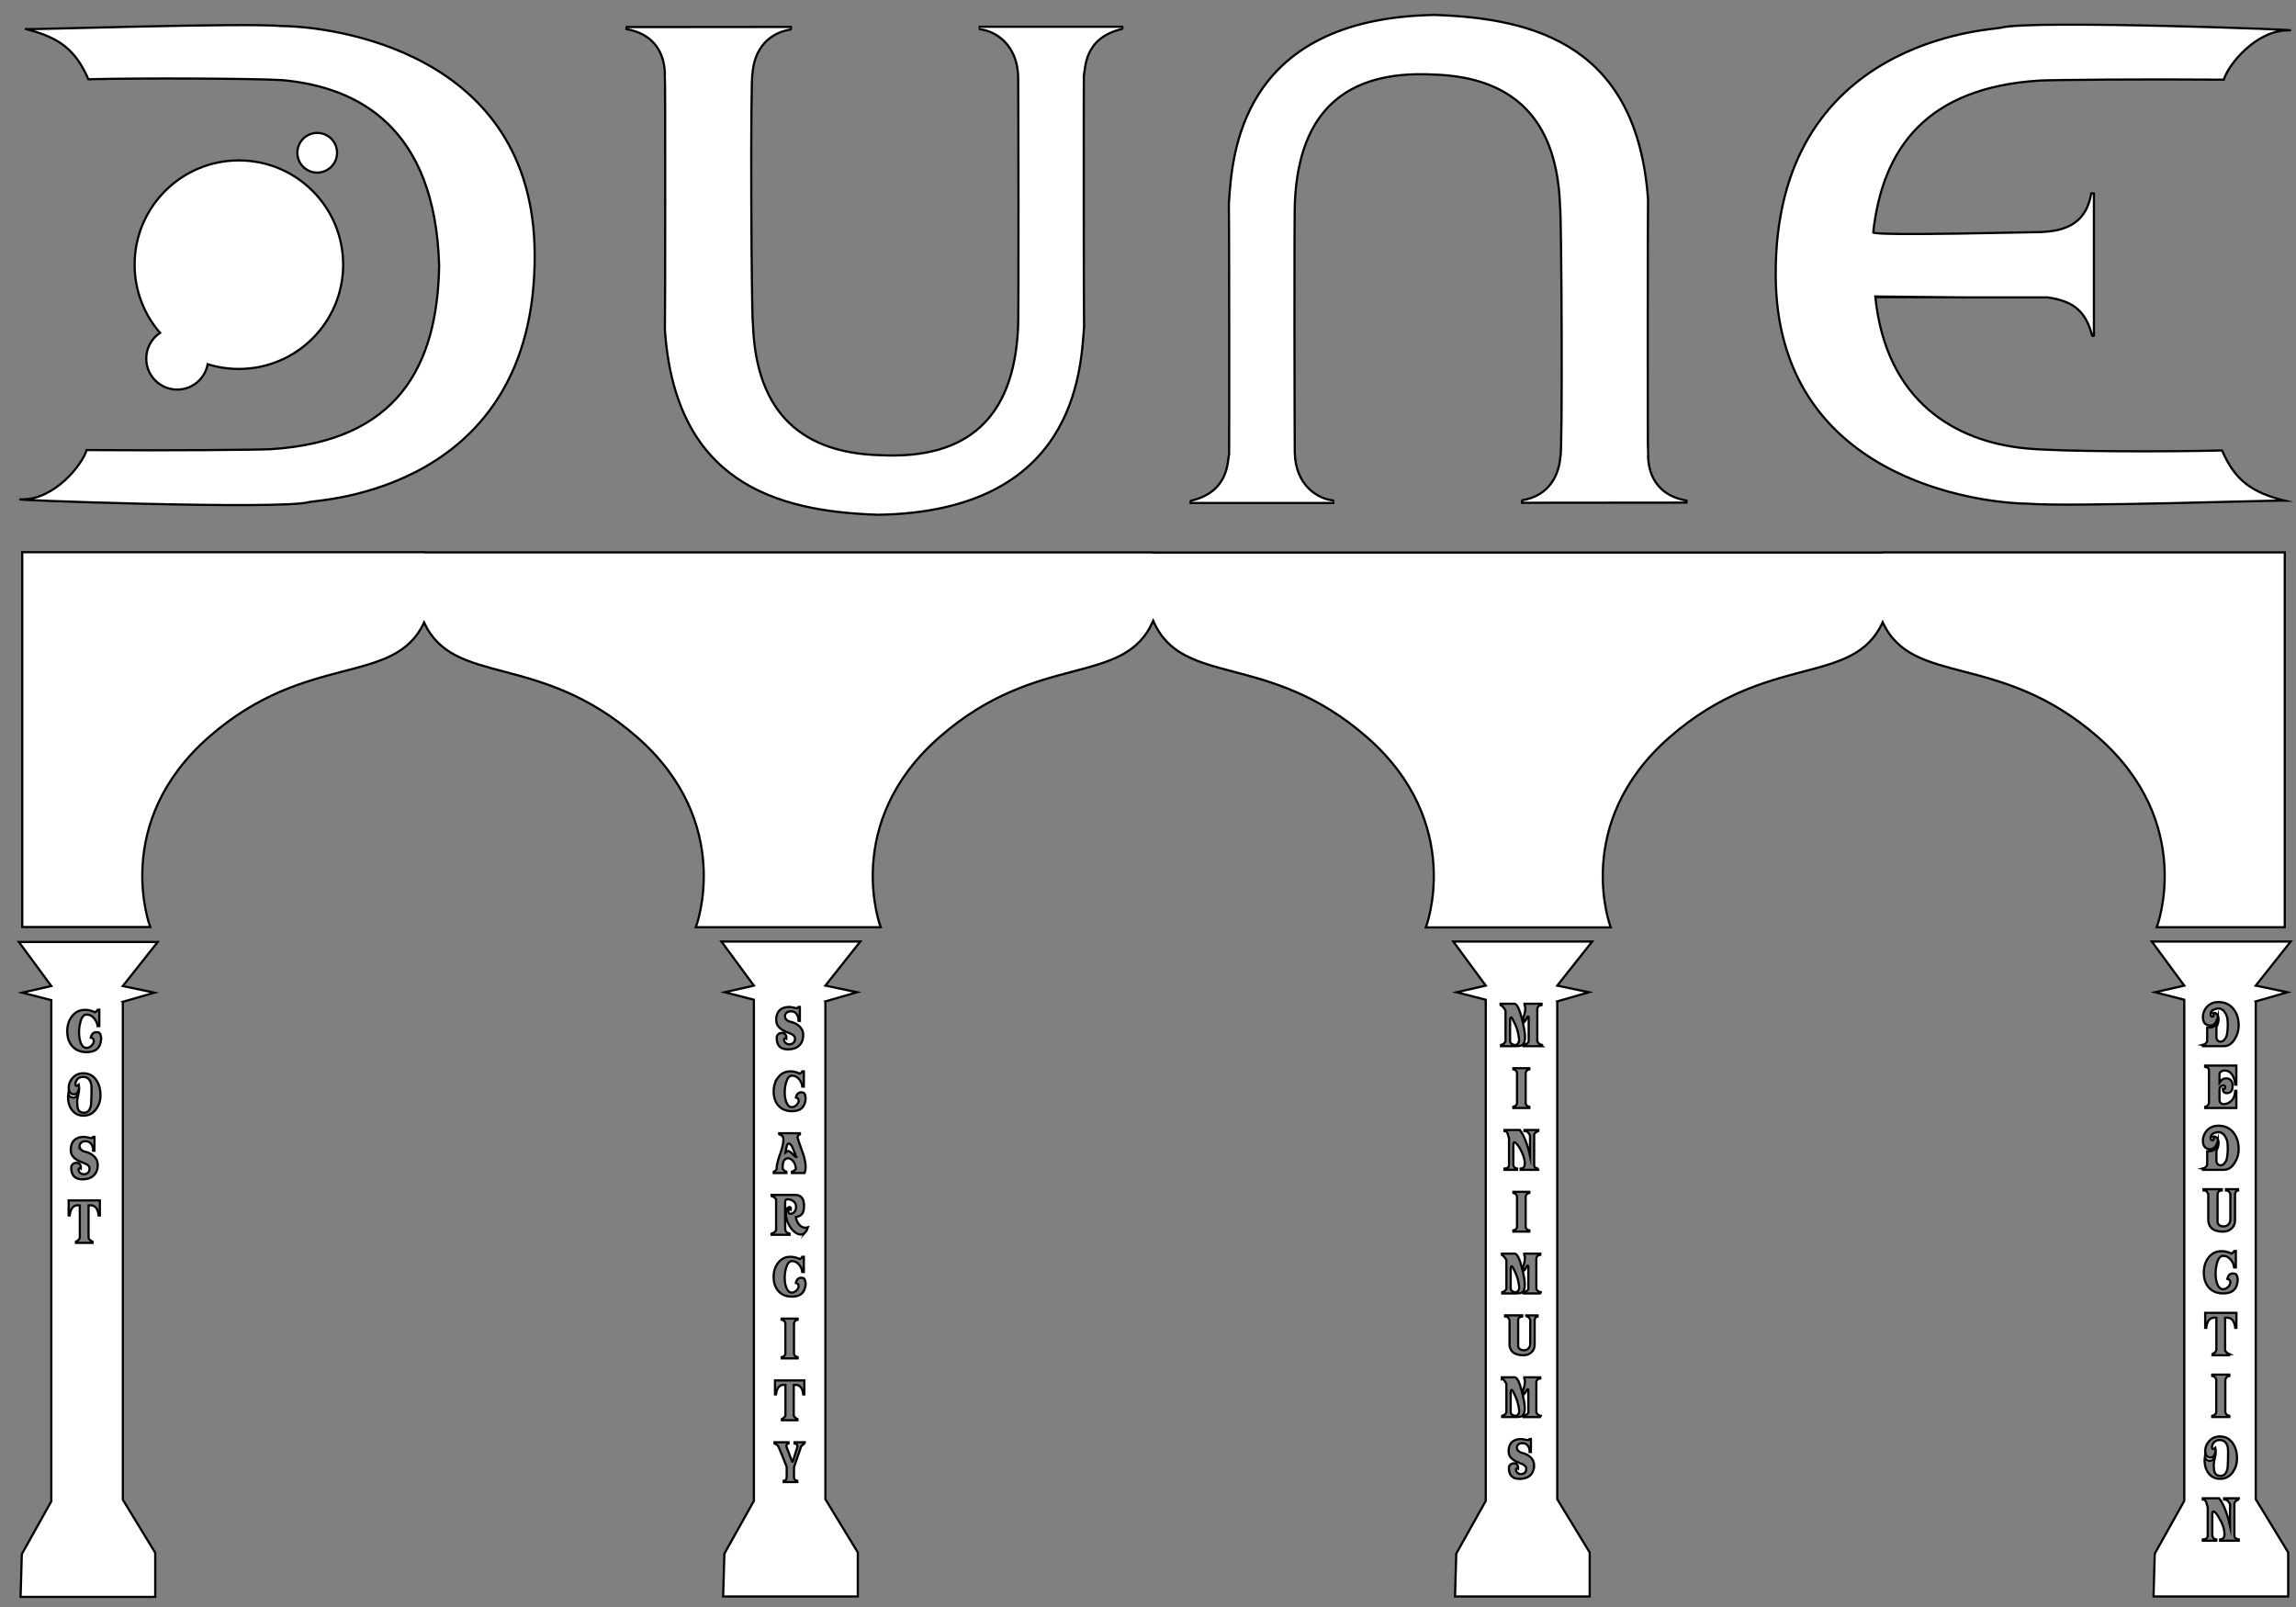 <?xml version="1.0" encoding="UTF-8"?><svg xmlns="http://www.w3.org/2000/svg" viewBox="0 0 1039.91 728.05"><rect x="0" y="0" width="1039.91" height="728.05" fill="#808080" stroke="none"/><g id="a"><path id="b" d="M11.77,13.19c1.48.3,98.6-2.96,116.19-1.38,21.74.2,113.82,11.07,114.21,103.34.59,107.89-98.4,111.25-101.96,112.24-12.25,3.75-144.54-1.19-130.02-1.19s26.97-15.51,29.05-22.33c37.64.3,77.75-.1,83.39-.4,57.2-3.56,75.48-37.35,76.27-83.09-1.78-62.84-36.75-80.92-70.94-84.08-13.44-.79-65.01-.99-87.93-.4-5.93-13.63-13.44-18.97-28.26-22.72Z" fill="#fff" stroke="#000" stroke-miterlimit="10"/><circle id="c" cx="143.67" cy="69.2" r="8.99" fill="#fff" stroke="#000" stroke-miterlimit="10"/><path id="d" d="M108.2,72.66c-26.08,0-47.23,21.14-47.23,47.23,0,11.81,4.35,22.6,11.51,30.88-3.76,2.52-6.24,6.8-6.24,11.67,0,7.75,6.28,14.03,14.03,14.03,6.88,0,12.6-4.96,13.79-11.5,4.46,1.4,9.21,2.15,14.13,2.15,26.08,0,47.23-21.14,47.23-47.23s-21.14-47.23-47.23-47.23Z" fill="#fff" stroke="#000" stroke-miterlimit="10"/><path id="e" d="M283.81,12.27l74.4-.07s.05,1.04-.1,1.14c-12.4,2.07-16.65,11.71-17.24,19.61-1.09,1.38-.54,111.4.15,113.67,1.19,36.31,18.23,58.54,57.8,59.58,39.57,1.93,60.17-17.04,62.24-56.91.44-1.78.15-113.87.1-114.21-.25-15.22-10.72-21.19-17.44-21.83-.05,0,0-1.14,0-1.14h64.57s.15.99,0,.99c-17.64,4.05-16.55,18.23-17.39,20.95-.1,2.77-.05,113.03.1,113.92-1.48,20.3-4,83.73-93.22,85.21-46.68-1.48-91.73-14.82-96.63-83.58.15-1.78.22-115.45,0-115.74-.07-4.3-.89-17.71-17.41-20.67l.07-.89Z" fill="#fff" stroke="#000" stroke-miterlimit="10"/><path id="f" d="M763.78,227.68l-74.4.07s-.05-1.04.1-1.14c12.4-2.07,16.65-11.71,17.24-19.61,1.09-1.38.54-111.4-.15-113.67-1.19-36.31-18.23-58.54-57.8-59.58-39.57-1.93-60.17,17.04-62.24,56.91-.44,1.78-.15,113.87-.1,114.21.25,15.22,10.72,21.19,17.44,21.83.05,0,0,1.14,0,1.14h-64.57s-.15-.99,0-.99c17.64-4.05,16.55-18.23,17.39-20.95.1-2.77.05-113.03-.1-113.92,1.48-20.3,4-83.73,93.22-85.21,46.68,1.48,91.73,14.82,96.63,83.58-.15,1.78-.22,115.45,0,115.74.07,4.3.89,17.71,17.41,20.67l-.07.89Z" fill="#fff" stroke="#000" stroke-miterlimit="10"/><path id="g" d="M1034.66,226.77c-1.48-.3-98.6,2.96-116.19,1.38-21.74-.2-113.82-11.07-114.21-103.34-.59-107.89,98.4-111.25,101.96-112.24,12.25-3.75,144.54,1.19,130.02,1.19s-26.97,15.51-29.05,22.33c-37.64-.3-77.75.1-83.39.4-51.05,3.17-71.1,30.42-75.38,68.76-.2,1.81,75.46-.23,76.2-.13,6.92-.49,19.91-1.38,22.53-17.49h1.23v64.47s-.59.25-.79,0c-3.06-11.95-9.34-15.81-20.25-17.39-.35,0-77.85,0-77.95-.05,4.99,47.67,36.63,65.32,67.83,68.42,15.71,1.63,66.27,1.57,89.19.97,5.93,13.63,13.44,18.97,28.26,22.72Z" fill="#fff" stroke="#000" stroke-miterlimit="10"/></g><g id="h"><path d="M852.35,250.22v.09h-329.99v-.09H192.53v-.09H10.07v169.79h57.98s-18.07-47.06,26.73-86.21c44.3-38.72,83.69-22.59,97.3-51.72,13.55,29.26,51.99,13.05,96.35,51.81,44.8,39.15,26.73,86.21,26.73,86.21h83.73s-18.07-47.06,26.73-86.21c44.75-39.11,83.48-22.25,96.7-52.6,13.18,30.48,51.95,13.55,96.75,52.69,44.8,39.15,26.73,86.21,26.73,86.21h83.73s-18.07-47.06,26.73-86.21c44.46-38.86,82.99-22.47,96.45-52.04,13.51,29.44,52.99,13.12,97.4,51.94,44.8,39.15,26.73,86.21,26.73,86.21h57.98v-169.79h-182.46Z" fill="#fff" stroke="#000" stroke-miterlimit="10"/></g><g id="i"><path d="M40.51,489.2c-.66-.93-1.6-1.39-2.83-1.39-1.33,0-2.3.47-2.93,1.42-.38.58-.58,1.17-.58,1.78s.18.89.55.89c.26,0,.57-.18.94-.55.13.69.19,1.35.19,1.99s-.16,1.59-.47,2.86c-.31,1.26-.46,2.22-.44,2.88.03,1.58.16,2.66.38,3.24.45,1.15,1.36,1.73,2.74,1.73h.1c1.01,0,1.79-.49,2.35-1.46.45-.77.7-1.71.77-2.83.11-1.95.17-3.82.17-5.62,0-.54,0-1.14-.02-1.78-.03-1.3-.34-2.34-.91-3.14Z" fill="#fff" stroke="#000" stroke-miterlimit="10"/><path d="M55.62,453.8l14.31-4.14-14.31-3.01,15.81-19.95H8.56l14.68,19.95-13.18,3.01,13.18,3.39v227.01l-13.36,23.91-.56,19.39h60.99v-19.95l-14.68-24.09v-225.51ZM45.22,550.56h-.53c-.37-3.07-1.62-4.61-3.74-4.61-.26,0-.54.02-.84.07v14.76c.34.72.94,1.28,1.8,1.68v.53h-7.51v-.53c.83-.4,1.42-.96,1.75-1.68v-14.76c-.29-.05-.57-.07-.84-.07-2.14,0-3.39,1.54-3.74,4.61h-.48v-6.79h14.14v6.79ZM36.75,520.81c.45.43,1.01.72,1.69.86,1.6.35,2.94,1.01,4,1.97,1.22,1.09,1.83,2.4,1.83,3.92v.12c0,2.08-.64,3.7-1.92,4.86-1.22,1.11-2.88,1.66-4.99,1.66-3.41,0-5.11-1.74-5.11-5.21,0-.66.22-1.2.66-1.62.44-.42.99-.64,1.64-.64s1.13.19,1.51.57c.38.38.58.88.58,1.5,0,.17,0,.36-.02.55-.19-.11-.36-.17-.5-.17-.37,0-.55.24-.55.73,0,.31.09.61.26.9.58.74,1.3,1.11,2.18,1.11.54,0,1.05-.15,1.51-.44.46-.3.76-.69.89-1.19.11-.43.17-.77.17-1.01,0-.72-.45-1.35-1.34-1.88-.3-.18-1.06-.5-2.26-.96-3.28-1.27-4.92-3.04-4.92-5.31v-.29c0-1.89.51-3.34,1.54-4.35s2.48-1.51,4.37-1.51h.1c.37,0,.92.09,1.64.26.73.18,1.28.26,1.64.26.45,0,.73-.18.84-.53h.6v6.29h-.6c0-1.2-.27-2.18-.79-2.95-.61-.9-1.49-1.34-2.65-1.34h-.19c-.67,0-1.25.19-1.73.58-.53.42-.79.95-.79,1.59s.25,1.22.75,1.68ZM43.71,502.18c-1.46,2.13-3.4,3.19-5.83,3.19-2.27,0-4.05-.87-5.33-2.62-1.17-1.57-1.75-3.52-1.75-5.86,0-.51.03-1.02.1-1.54.1.54.36.99.79,1.33.43.34.93.52,1.49.52,1.38,0,2.1-.9,2.16-2.71-.32.8-.94,1.2-1.87,1.2h-.12c-.75,0-1.33-.32-1.73-.96-.34-.54-.5-1.22-.5-2.02,0-1.58.55-3.02,1.66-4.32,1.28-1.49,2.94-2.23,4.97-2.23,2.54,0,4.53,1.08,5.95,3.24,1.22,1.86,1.82,4.11,1.82,6.77,0,2.26-.6,4.26-1.8,6ZM39.34,476.6h-.07c-2.77,0-4.94-.89-6.53-2.67-1.52-1.71-2.28-3.97-2.28-6.78,0-2.61.68-4.83,2.04-6.66,1.5-2.03,3.52-3.05,6.05-3.05,1.42,0,2.93.36,4.51,1.08.56-.29.94-.66,1.15-1.1l.77-.05v7.44h-.77c-.18-1.36-.7-2.54-1.58-3.55-.96-1.12-2.09-1.68-3.38-1.68h-.02c-1.25,0-2.18,1.08-2.78,3.25-.43,1.54-.65,3.12-.65,4.74s.21,3.07.62,4.35c.59,1.84,1.54,2.76,2.83,2.76.77,0,1.5-.34,2.2-1.02.7-.68,1.04-1.41,1.04-2.18s-.46-1.22-1.37-1.45c.38-1.65,1.21-2.48,2.47-2.48.74,0,1.24.14,1.51.41.35.37.6,1.16.74,2.36-.18,4.19-2.34,6.28-6.5,6.28Z" fill="#fff" stroke="#000" stroke-miterlimit="10"/><path d="M359.06,520.03c-.48-1.04-.96-1.67-1.44-1.9-.14-.1-.29-.14-.43-.14-.34,0-.63.42-.89,1.27-.16.53-.34,1.46-.55,2.78.58-.46.97-.7,1.18-.7.54,0,1.46.73,2.76,2.18.32.35.64.53.96.53-.86-2.27-1.39-3.62-1.58-4.03Z" fill="#fff" stroke="#000" stroke-miterlimit="10"/><path d="M373.83,453.61l14.31-4.14-14.31-3.01,15.81-19.95h-62.87l14.68,19.95-13.18,3.01,13.18,3.39v227.01l-13.36,23.91-.56,19.39h60.99v-19.95l-14.68-24.09v-225.51ZM351.55,461.98c0-1.89.51-3.34,1.54-4.35s2.48-1.51,4.37-1.51h.1c.37,0,.92.09,1.64.26.73.18,1.28.26,1.64.26.45,0,.73-.18.84-.53h.6v6.29h-.6c0-1.2-.27-2.18-.79-2.95-.61-.9-1.49-1.34-2.65-1.34h-.19c-.67,0-1.25.19-1.73.58-.53.42-.79.95-.79,1.59s.25,1.22.75,1.68c.45.43,1.01.72,1.69.86,1.6.35,2.94,1.01,4,1.97,1.22,1.09,1.83,2.4,1.83,3.92v.12c0,2.08-.64,3.7-1.92,4.86-1.22,1.11-2.88,1.66-4.99,1.66-3.41,0-5.11-1.74-5.11-5.21,0-.66.22-1.2.66-1.62.44-.42.99-.64,1.64-.64s1.13.19,1.51.57c.38.38.58.88.58,1.5,0,.17,0,.36-.02.55-.19-.11-.36-.17-.5-.17-.37,0-.55.24-.55.73,0,.31.09.61.26.9.58.74,1.3,1.11,2.18,1.11.54,0,1.05-.15,1.51-.44.46-.3.76-.69.89-1.19.11-.43.17-.77.17-1.01,0-.72-.45-1.35-1.34-1.88-.3-.18-1.06-.5-2.26-.96-3.28-1.27-4.92-3.04-4.92-5.31v-.29ZM352.34,488.16c1.42-1.91,3.32-2.87,5.69-2.87,1.34,0,2.77.34,4.27,1.03.53-.24.89-.58,1.08-1.03h.7v6.91h-.7c-.14-1.29-.63-2.42-1.46-3.37-.9-1.05-1.97-1.58-3.22-1.58h-.02c-1.15,0-2.03,1.03-2.64,3.09-.42,1.42-.62,2.9-.62,4.46s.2,2.89.6,4.1c.58,1.74,1.47,2.61,2.69,2.61.72,0,1.4-.32,2.05-.96.65-.64.97-1.32.97-2.05s-.42-1.14-1.25-1.35c.29-1.48,1.06-2.27,2.3-2.38.72.03,1.2.17,1.44.41.32.32.55,1.06.7,2.21-.19,3.96-2.23,5.95-6.12,5.95h-.14c-2.59,0-4.63-.84-6.12-2.53-1.42-1.62-2.14-3.75-2.14-6.39,0-2.46.65-4.55,1.94-6.26ZM358.84,525.56c-.64-.59-1.27-.89-1.9-.89-.34,0-.66.08-.96.24-1.01.53-1.51,1.76-1.51,3.69,0,.29.02.61.05.96.43.53.98.94,1.66,1.23v.55h-5.76v-.55c.56-.21,1-.62,1.32-1.23v-.12c0-1.51.51-3.69,1.54-6.55,1.02-2.86,1.54-5.04,1.54-6.55,0-.42-.03-.8-.1-1.15-.42-.72-1.01-1.19-1.78-1.39l-.05-.48h9.41v.48c-.62.26-.98.72-1.08,1.39.24.99.72,2.47,1.45,4.43.73,1.96,1.22,3.42,1.48,4.39.5,1.79.74,3.33.74,4.61,0,1.01-.16,1.91-.48,2.72h-5.76v-.55c.67-.22,1.28-.63,1.82-1.23-.06-1.7-.61-3.03-1.63-4ZM364.52,653.84c-.98.56-1.55,1.08-1.73,1.56-.54,1.53-1.5,4.32-2.88,8.37-.03.11-.1.32-.22.62-.05.14-.07.46-.07.94v3.91c0,.8.5,1.32,1.49,1.56v.55h-6.17v-.55c.78-.05,1.24-.55,1.37-1.51v-4.86c-.11-.34-.21-.57-.29-.7-1.25-3.19-2.38-5.98-3.41-8.37-.22-.53-.83-1.03-1.82-1.51v-.55h6.34v.55c-.62.13-.94.51-.94,1.15,0,.13.01.26.04.41l2.48,6.53c.03.13.1.19.19.19.11,0,.18-.06.22-.19.57-1.94,1.25-4.11,2.03-6.53.03-.1.05-.21.05-.34,0-.56-.45-.97-1.34-1.22v-.55h4.66v.55ZM354.03,597.79v-.48h7.25v.48c-.9.19-1.45.72-1.66,1.59v13.89c.16.82.71,1.32,1.66,1.51v.55h-7.25v-.55c.94-.18,1.5-.68,1.68-1.51v-13.89c-.22-.87-.78-1.39-1.68-1.59ZM364.29,625.31v6.31h-.48c-.34-2.88-1.51-4.32-3.53-4.32-.26,0-.51.02-.77.07v13.89c.35.67.91,1.19,1.68,1.56v.5h-7.08v-.5c.8-.42,1.34-.94,1.63-1.56v-13.89c-.26-.05-.5-.07-.74-.07-1.98,0-3.16,1.44-3.53,4.32h-.46v-6.31h13.27ZM358.79,587.34h-.14c-2.59,0-4.63-.84-6.12-2.53-1.42-1.62-2.14-3.75-2.14-6.39,0-2.46.65-4.55,1.94-6.26,1.42-1.91,3.32-2.87,5.69-2.87,1.34,0,2.77.34,4.27,1.03.53-.24.89-.58,1.08-1.03h.7v6.91h-.7c-.14-1.29-.63-2.42-1.46-3.37-.9-1.05-1.97-1.58-3.22-1.58h-.02c-1.15,0-2.03,1.03-2.64,3.09-.42,1.42-.62,2.9-.62,4.46s.2,2.89.6,4.1c.58,1.74,1.47,2.61,2.69,2.61.72,0,1.4-.32,2.05-.96.65-.64.97-1.32.97-2.05s-.42-1.14-1.25-1.35c.29-1.48,1.06-2.27,2.3-2.38.72.03,1.2.17,1.44.41.32.32.55,1.06.7,2.21-.19,3.96-2.23,5.95-6.12,5.95ZM364.76,558.18c-.61.69-1.34,1.03-2.18,1.03-.43,0-.87-.1-1.32-.31-1.52-.7-2.79-1.99-3.82-3.86-.99-1.78-1.49-3.54-1.49-5.28,0-.64.11-1.25.34-1.82.3-.78.73-1.18,1.27-1.18.43,0,.65.26.65.77,0,.11-.02.24-.05.38-.11-.11-.23-.17-.36-.17-.48,0-.72.33-.72.98,0,.74.32,1.1.97,1.1.76,0,1.38-.34,1.86-1.01.44-.59.65-1.28.65-2.06,0-.93-.28-1.69-.83-2.28s-1.3-.97-2.23-1.13c-.37-.06-.64-.1-.82-.1-.72,0-1.08.47-1.08,1.42v9.6h.02c.03.76.05,1.75.05,2.99.21.5.5.87.86,1.11.22.14.58.3,1.08.46v.51h-8.16v-.5c1.07-.37,1.76-.89,2.06-1.56v-13.91c-.4-.77-1.09-1.3-2.06-1.59v-.5h10.63c2.74,0,4.1,1.63,4.1,4.9,0,1.54-.24,2.69-.72,3.46-.58.9-1.58,1.45-3.02,1.66.22,1.3.68,2.38,1.37,3.26.82,1.06,1.82,1.58,3.02,1.58.34,0,.68-.06,1.03-.17-.19.88-.56,1.62-1.1,2.23Z" fill="#fff" stroke="#000" stroke-miterlimit="10"/><path d="M705.31,453.61l14.31-4.14-14.31-3.01,15.81-19.95h-62.87l14.68,19.95-13.18,3.01,13.18,3.39v227.01l-13.36,23.91-.56,19.39h60.99v-19.95l-14.68-24.09v-225.51ZM679.63,455.25v-.58h6.36c1.12.21,2.22,2.47,3.31,6.78.94,3.73,1.42,6.48,1.42,8.24,0,1.94-.41,3.17-1.22,3.7-.53.34-1.5.5-2.93.5v-.53c.98-.37,1.46-1.18,1.46-2.43,0-.18,0-.33-.02-.46-.26-1.92-.64-3.6-1.15-5.02-.32-.9-.94-2.23-1.87-3.99-.21-.4-.4-.6-.58-.6-.21,0-.36.25-.46.75v10.07c0,.74.63,1.3,1.9,1.68v.53h-6.02v-.53c.98-.22,1.66-.79,2.06-1.68v-13.84c-.7-1.38-1.46-2.24-2.26-2.59ZM696.72,529.35v.55h-7.99v-.55c1.25-.06,1.87-.8,1.87-2.21,0-.37-.02-.71-.05-1.01-.11-1.07-.49-2.37-1.13-3.87s-1.31-2.69-2-3.55c-.7-.86-1.2-1.29-1.5-1.29-.34,0-.5.41-.5,1.23v9.19c.29.91.86,1.42,1.7,1.51v.55h-5.71v-.55c1.28-.03,1.97-.54,2.06-1.51v-12.14c-.2-.75-.41-1.5-.63-2.24-.31-.75-.79-1.13-1.43-1.13v-.48h6.98c1.94,2.66,3.47,6.58,4.59,11.76v-9.24c-.56-1.36-1.37-2.04-2.42-2.04h-.12v-.48h6.29v.48c-1.1.46-1.73.99-1.87,1.59v13.92c0,.83.62,1.34,1.87,1.51ZM692.67,557.35v.55h-7.25v-.55c.94-.18,1.5-.68,1.68-1.51v-13.89c-.22-.87-.78-1.39-1.68-1.59v-.48h7.25v.48c-.9.19-1.45.72-1.66,1.59v13.89c.16.82.71,1.32,1.66,1.51ZM691.21,596.36v-.5h5.18v.5c-.72,0-1.16.52-1.32,1.56v11.17c0,1.43-.48,2.58-1.45,3.47s-2.16,1.33-3.59,1.33h-.07c-3.81,0-5.9-1.48-6.26-4.45v-11.54c-.37-.66-.58-1.02-.65-1.08-.3-.32-.76-.48-1.37-.48v-.5h7.75v.5c-1.12.1-1.73.62-1.82,1.56v11.78c0,.61.29,1.1.86,1.47.5.32,1.07.48,1.73.48.9,0,1.6-.28,2.11-.84.51-.56.77-1.29.77-2.19v-10.7c-.29-1.01-.92-1.53-1.87-1.56ZM689.43,585.4c-.5.34-1.42.5-2.76.5v-.55c.94-.34,1.42-1.08,1.42-2.24,0-.13-.02-.26-.05-.41-.19-1.68-.55-3.26-1.08-4.74-.38-1.09-.95-2.33-1.7-3.73-.22-.42-.42-.62-.6-.62-.19,0-.34.24-.43.72v9.5c.08.72.69,1.23,1.82,1.51v.55h-5.66v-.55c.85-.18,1.48-.68,1.9-1.51v-12.98c-.69-1.3-1.38-2.12-2.06-2.45v-.53h5.93c1.04.19,2.08,2.29,3.12,6.3.9,3.46,1.34,6.03,1.34,7.71,0,1.81-.39,2.98-1.18,3.51ZM692.67,484.36c-.9.19-1.45.72-1.66,1.59v13.89c.16.82.71,1.32,1.66,1.51v.55h-7.25v-.55c.94-.18,1.5-.68,1.68-1.51v-13.89c-.22-.87-.78-1.39-1.68-1.59v-.48h7.25v.48ZM680.21,624.41v-.53h5.93c1.04.19,2.08,2.29,3.12,6.3.9,3.46,1.34,6.03,1.34,7.71,0,1.81-.39,2.98-1.18,3.51-.5.34-1.42.5-2.76.5v-.55c.94-.34,1.42-1.08,1.42-2.24,0-.13-.02-.26-.05-.41-.19-1.68-.55-3.26-1.08-4.74-.38-1.09-.95-2.33-1.7-3.73-.22-.42-.42-.62-.6-.62-.19,0-.34.24-.43.72v9.5c.08.72.69,1.23,1.82,1.51v.55h-5.66v-.55c.85-.18,1.48-.68,1.9-1.51v-12.98c-.69-1.3-1.38-2.12-2.06-2.45ZM694.8,663.75c0,1.99-.59,3.51-1.76,4.57s-2.76,1.59-4.76,1.59c-3.25,0-4.87-1.65-4.87-4.94,0-.62.22-1.13.65-1.52.43-.39.96-.59,1.58-.59.59,0,1.06.17,1.42.52.35.35.53.82.53,1.4,0,.16,0,.33-.02.5-.18-.1-.34-.14-.48-.14-.32,0-.48.23-.48.68,0,.29.07.57.22.85.53.71,1.21,1.07,2.04,1.07.51,0,.99-.14,1.43-.41.44-.27.72-.64.83-1.11.1-.4.14-.73.14-.99,0-.66-.42-1.24-1.25-1.75-.4-.24-1.1-.55-2.11-.94-3.07-1.15-4.61-2.8-4.61-4.95v-.26c0-1.78.48-3.14,1.45-4.07.97-.94,2.34-1.41,4.12-1.41h.1c.35,0,.86.08,1.54.23.67.15,1.18.23,1.51.23.43,0,.7-.15.79-.46h.58v5.86h-.58c0-1.12-.24-2.03-.72-2.74-.56-.83-1.38-1.25-2.45-1.25h-.24c-.64,0-1.18.17-1.63.5-.51.37-.77.87-.77,1.49,0,.58.25,1.1.74,1.56.43.4.95.67,1.56.82,1.55.37,2.82.99,3.79,1.88,1.15,1.03,1.73,2.27,1.73,3.73v.07ZM697.87,641.9h-7.85v-.55c1.21-.27,1.95-.78,2.21-1.51v-10.29c0-.19-.09-.29-.27-.29-.16,0-.29.1-.39.29-.26.54-.45.9-.58,1.06-.23.42-.48.74-.78.98-.15-.77-.29-1.31-.44-1.63.61-1.62.91-2.99.91-4.13,0-.62-.1-1.1-.31-1.42v-.53h7.25v.53c-1.04.14-1.63.66-1.78,1.54v13.89c.3.79.98,1.29,2.02,1.51v.55ZM697.87,585.9h-7.85v-.55c1.21-.27,1.95-.78,2.21-1.51v-10.29c0-.19-.09-.29-.27-.29-.16,0-.29.1-.39.29-.26.54-.45.9-.58,1.06-.23.42-.48.74-.78.98-.15-.77-.29-1.31-.44-1.63.61-1.62.91-2.99.91-4.13,0-.62-.1-1.1-.31-1.42v-.53h7.25v.53c-1.04.14-1.63.66-1.78,1.54v13.89c.3.79.98,1.29,2.02,1.51v.55ZM698.45,473.9h-8.33v-.53c1.26-.32,2.02-.88,2.26-1.68v-10.89c0-.22-.08-.34-.24-.34-.18,0-.32.11-.43.34-.19.38-.38.77-.58,1.15-.24.43-.5.77-.77,1.01-.11-.66-.27-1.25-.48-1.78.64-1.7.96-3.16.96-4.39,0-.67-.11-1.18-.34-1.54v-.58h7.7v.58c-1.12.11-1.76.67-1.92,1.68v14.75c.29.85,1.01,1.41,2.16,1.68v.53Z" fill="#fff" stroke="#000" stroke-miterlimit="10"/><path d="M1007.89,526.42c.51-.8.8-1.69.86-2.66.18-1.04.26-2.14.26-3.31,0-1.06-.07-2.19-.22-3.41-.86-2.82-2.21-4.22-4.03-4.22-.77,0-1.63.26-2.59.77-.61.42-.91,1.06-.91,1.94,0,.66.27.98.82.98.4,0,.6-.24.6-.72,0-.38-.12-.69-.36-.91.14-.05.29-.07.43-.07.69,0,1.22.33,1.61.98.32.54.48,1.19.48,1.94,0,1.06-.32,2.23-.96,3.53v5.06c.35,1.02.94,1.54,1.78,1.54.9,0,1.64-.48,2.23-1.44Z" fill="#fff" stroke="#000" stroke-miterlimit="10"/><path d="M1007.89,470.42c.51-.8.8-1.69.86-2.66.18-1.04.26-2.14.26-3.31,0-1.06-.07-2.19-.22-3.41-.86-2.82-2.21-4.22-4.03-4.22-.77,0-1.63.26-2.59.77-.61.42-.91,1.06-.91,1.94,0,.66.27.98.82.98.4,0,.6-.24.6-.72,0-.38-.12-.69-.36-.91.14-.05.29-.07.43-.07.69,0,1.22.33,1.61.98.32.54.48,1.19.48,1.94,0,1.06-.32,2.23-.96,3.53v5.06c.35,1.02.94,1.54,1.78,1.54.9,0,1.64-.48,2.23-1.44Z" fill="#fff" stroke="#000" stroke-miterlimit="10"/><path d="M1021.68,453.61l14.31-4.14-14.31-3.01,15.81-19.95h-62.87l14.68,19.95-13.18,3.01,13.18,3.39v227.01l-13.36,23.91-.56,19.39h60.99v-19.95l-14.68-24.09v-225.51ZM997.74,473.32c1.02-.26,1.67-.83,1.94-1.73v-6.06h.29c3.01,0,4.51-1.41,4.51-4.22v-.41c-.66,2.45-1.83,3.67-3.53,3.67-.54,0-1.07-.14-1.58-.41-1.09-.58-1.63-1.73-1.63-3.46s.58-3.2,1.73-4.51c1.34-1.52,3.12-2.28,5.33-2.28,2.9,0,5.18,1.07,6.86,3.22,1.52,1.95,2.28,4.42,2.28,7.4v.17c0,2.08-.58,4.07-1.75,5.96-1.33,2.16-2.98,3.24-4.95,3.24h-9.49v-.58ZM1006.55,488.94c.46-.3,1.09-.46,1.87-.46.96,0,1.68.36,2.16,1.08.42.61.62,1.42.62,2.42,0,1.36-.35,2.27-1.06,2.74-.46.3-.96.46-1.49.46-1.23,0-1.85-.61-1.85-1.82v-.14c.13.05.25.07.36.07.45,0,.67-.24.67-.72,0-.56-.26-.86-.79-.89-1.18.06-1.78.75-1.78,2.07v4.64c.16,1.19.86,1.78,2.11,1.78h.14c3.06-.53,4.67-2.54,4.85-6.02h.53v7.75h-14.09v-.53c.9-.24,1.46-.8,1.68-1.68v-14.75c0-.98-.58-1.54-1.73-1.68v-.58h14.14v8.62h-.53c-.08-1.62-.48-3.02-1.2-4.2-.88-1.44-2.06-2.16-3.55-2.16h-.17c-.53,0-1.01.14-1.44.43-.5.32-.74.74-.74,1.25v3.77c.46-.7.89-1.18,1.27-1.44ZM997.74,529.32c1.02-.26,1.67-.83,1.94-1.73v-6.06h.29c3.01,0,4.51-1.41,4.51-4.22v-.41c-.66,2.45-1.83,3.67-3.53,3.67-.54,0-1.07-.14-1.58-.41-1.09-.58-1.63-1.73-1.63-3.46s.58-3.2,1.73-4.51c1.34-1.52,3.12-2.28,5.33-2.28,2.9,0,5.18,1.07,6.86,3.22,1.52,1.95,2.28,4.42,2.28,7.4v.17c0,2.08-.58,4.07-1.75,5.96-1.33,2.16-2.98,3.24-4.95,3.24h-9.49v-.58ZM1009.72,641.37v.53h-7.75v-.53c1.01-.22,1.62-.79,1.82-1.68v-14.75c-.27-.99-.88-1.55-1.82-1.68v-.58h7.75v.58c-.93.13-1.54.69-1.82,1.68v14.75c.16.9.77,1.46,1.82,1.68ZM1009.6,613.37v.53h-7.51v-.53c.83-.4,1.42-.96,1.75-1.68v-14.76c-.29-.05-.57-.07-.84-.07-2.14,0-3.39,1.54-3.74,4.61h-.48v-6.79h14.14v6.79h-.53c-.37-3.07-1.62-4.61-3.74-4.61-.26,0-.54.02-.84.07v14.76c.34.72.94,1.28,1.8,1.68ZM1001.15,660.21h-.12c-.75,0-1.33-.32-1.73-.96-.34-.54-.5-1.22-.5-2.02,0-1.58.55-3.02,1.66-4.32,1.28-1.49,2.94-2.23,4.97-2.23,2.54,0,4.53,1.08,5.95,3.24,1.22,1.86,1.82,4.11,1.82,6.77,0,2.26-.6,4.26-1.8,6-1.46,2.13-3.4,3.19-5.83,3.19-2.27,0-4.05-.87-5.33-2.62-1.17-1.57-1.75-3.52-1.75-5.86,0-.51.03-1.02.1-1.54.1.54.36.99.79,1.33.43.34.93.52,1.49.52,1.38,0,2.1-.9,2.16-2.71-.32.8-.94,1.2-1.87,1.2ZM1007.03,585.9h-.07c-2.77,0-4.94-.89-6.53-2.67-1.52-1.71-2.28-3.97-2.28-6.78,0-2.61.68-4.83,2.04-6.66,1.5-2.03,3.52-3.05,6.05-3.05,1.42,0,2.93.36,4.51,1.08.56-.29.94-.66,1.15-1.1l.77-.05v7.44h-.77c-.18-1.36-.7-2.54-1.58-3.55-.96-1.12-2.09-1.68-3.38-1.68h-.02c-1.25,0-2.18,1.08-2.78,3.25-.43,1.54-.65,3.12-.65,4.74s.21,3.07.62,4.35c.59,1.84,1.54,2.76,2.83,2.76.77,0,1.5-.34,2.2-1.02.7-.68,1.04-1.41,1.04-2.18s-.46-1.22-1.37-1.45c.38-1.65,1.21-2.48,2.47-2.48.74,0,1.24.14,1.51.41.35.37.6,1.16.74,2.36-.18,4.19-2.34,6.28-6.5,6.28ZM1012.7,539.83c-.22.32-.35.69-.4,1.11v11.9c0,1.49-.52,2.71-1.57,3.65-1.05.95-2.33,1.42-3.85,1.42-4.06,0-6.3-1.57-6.7-4.72v-12.27c-.35-.71-.57-1.1-.65-1.18-.3-.34-.81-.51-1.51-.51v-.55h8.28v.55c-1.17.05-1.81.61-1.92,1.69v12.52c0,.69.3,1.23.91,1.61.51.32,1.14.48,1.87.48.93,0,1.67-.33,2.23-.99.53-.61.79-1.39.79-2.33v-11.29c-.34-1.12-1.01-1.69-2.02-1.69v-.55h5.5v.58c-.4,0-.72.19-.97.58ZM1014,679.25c-1.12.35-1.78.91-1.99,1.68v14.74c0,.9.66,1.46,1.99,1.68v.55h-8.47v-.55c1.33-.08,1.99-.87,1.99-2.38,0-2.34-.95-5.04-2.86-8.11-.91-1.47-1.63-2.21-2.16-2.21-.34,0-.5.43-.5,1.3v9.72c.26.98.86,1.54,1.8,1.68v.55h-6.12v-.55c.69-.02,1.21-.14,1.57-.37.36-.23.59-.67.68-1.31v-12.88c-.25-.8-.48-1.6-.71-2.4-.36-.77-.88-1.15-1.54-1.15v-.55h7.46c2.11,2.96,3.74,7.16,4.9,12.6v-9.91c-.24-.54-.56-1.02-.96-1.42-.48-.48-.98-.72-1.49-.72h-.24v-.55h6.65v.58Z" fill="#fff" stroke="#000" stroke-miterlimit="10"/><path d="M1005.76,668.53h.1c1.01,0,1.79-.49,2.35-1.46.45-.77.7-1.71.77-2.83.11-1.95.17-3.82.17-5.62,0-.54,0-1.14-.02-1.78-.03-1.3-.34-2.34-.91-3.14-.66-.93-1.6-1.39-2.83-1.39-1.33,0-2.3.47-2.93,1.42-.38.58-.58,1.17-.58,1.78s.18.89.55.89c.25,0,.57-.18.94-.55.13.69.19,1.35.19,1.99s-.16,1.59-.47,2.86c-.31,1.26-.46,2.22-.44,2.88.03,1.58.16,2.66.38,3.24.45,1.15,1.36,1.73,2.74,1.73Z" fill="#fff" stroke="#000" stroke-miterlimit="10"/></g></svg>